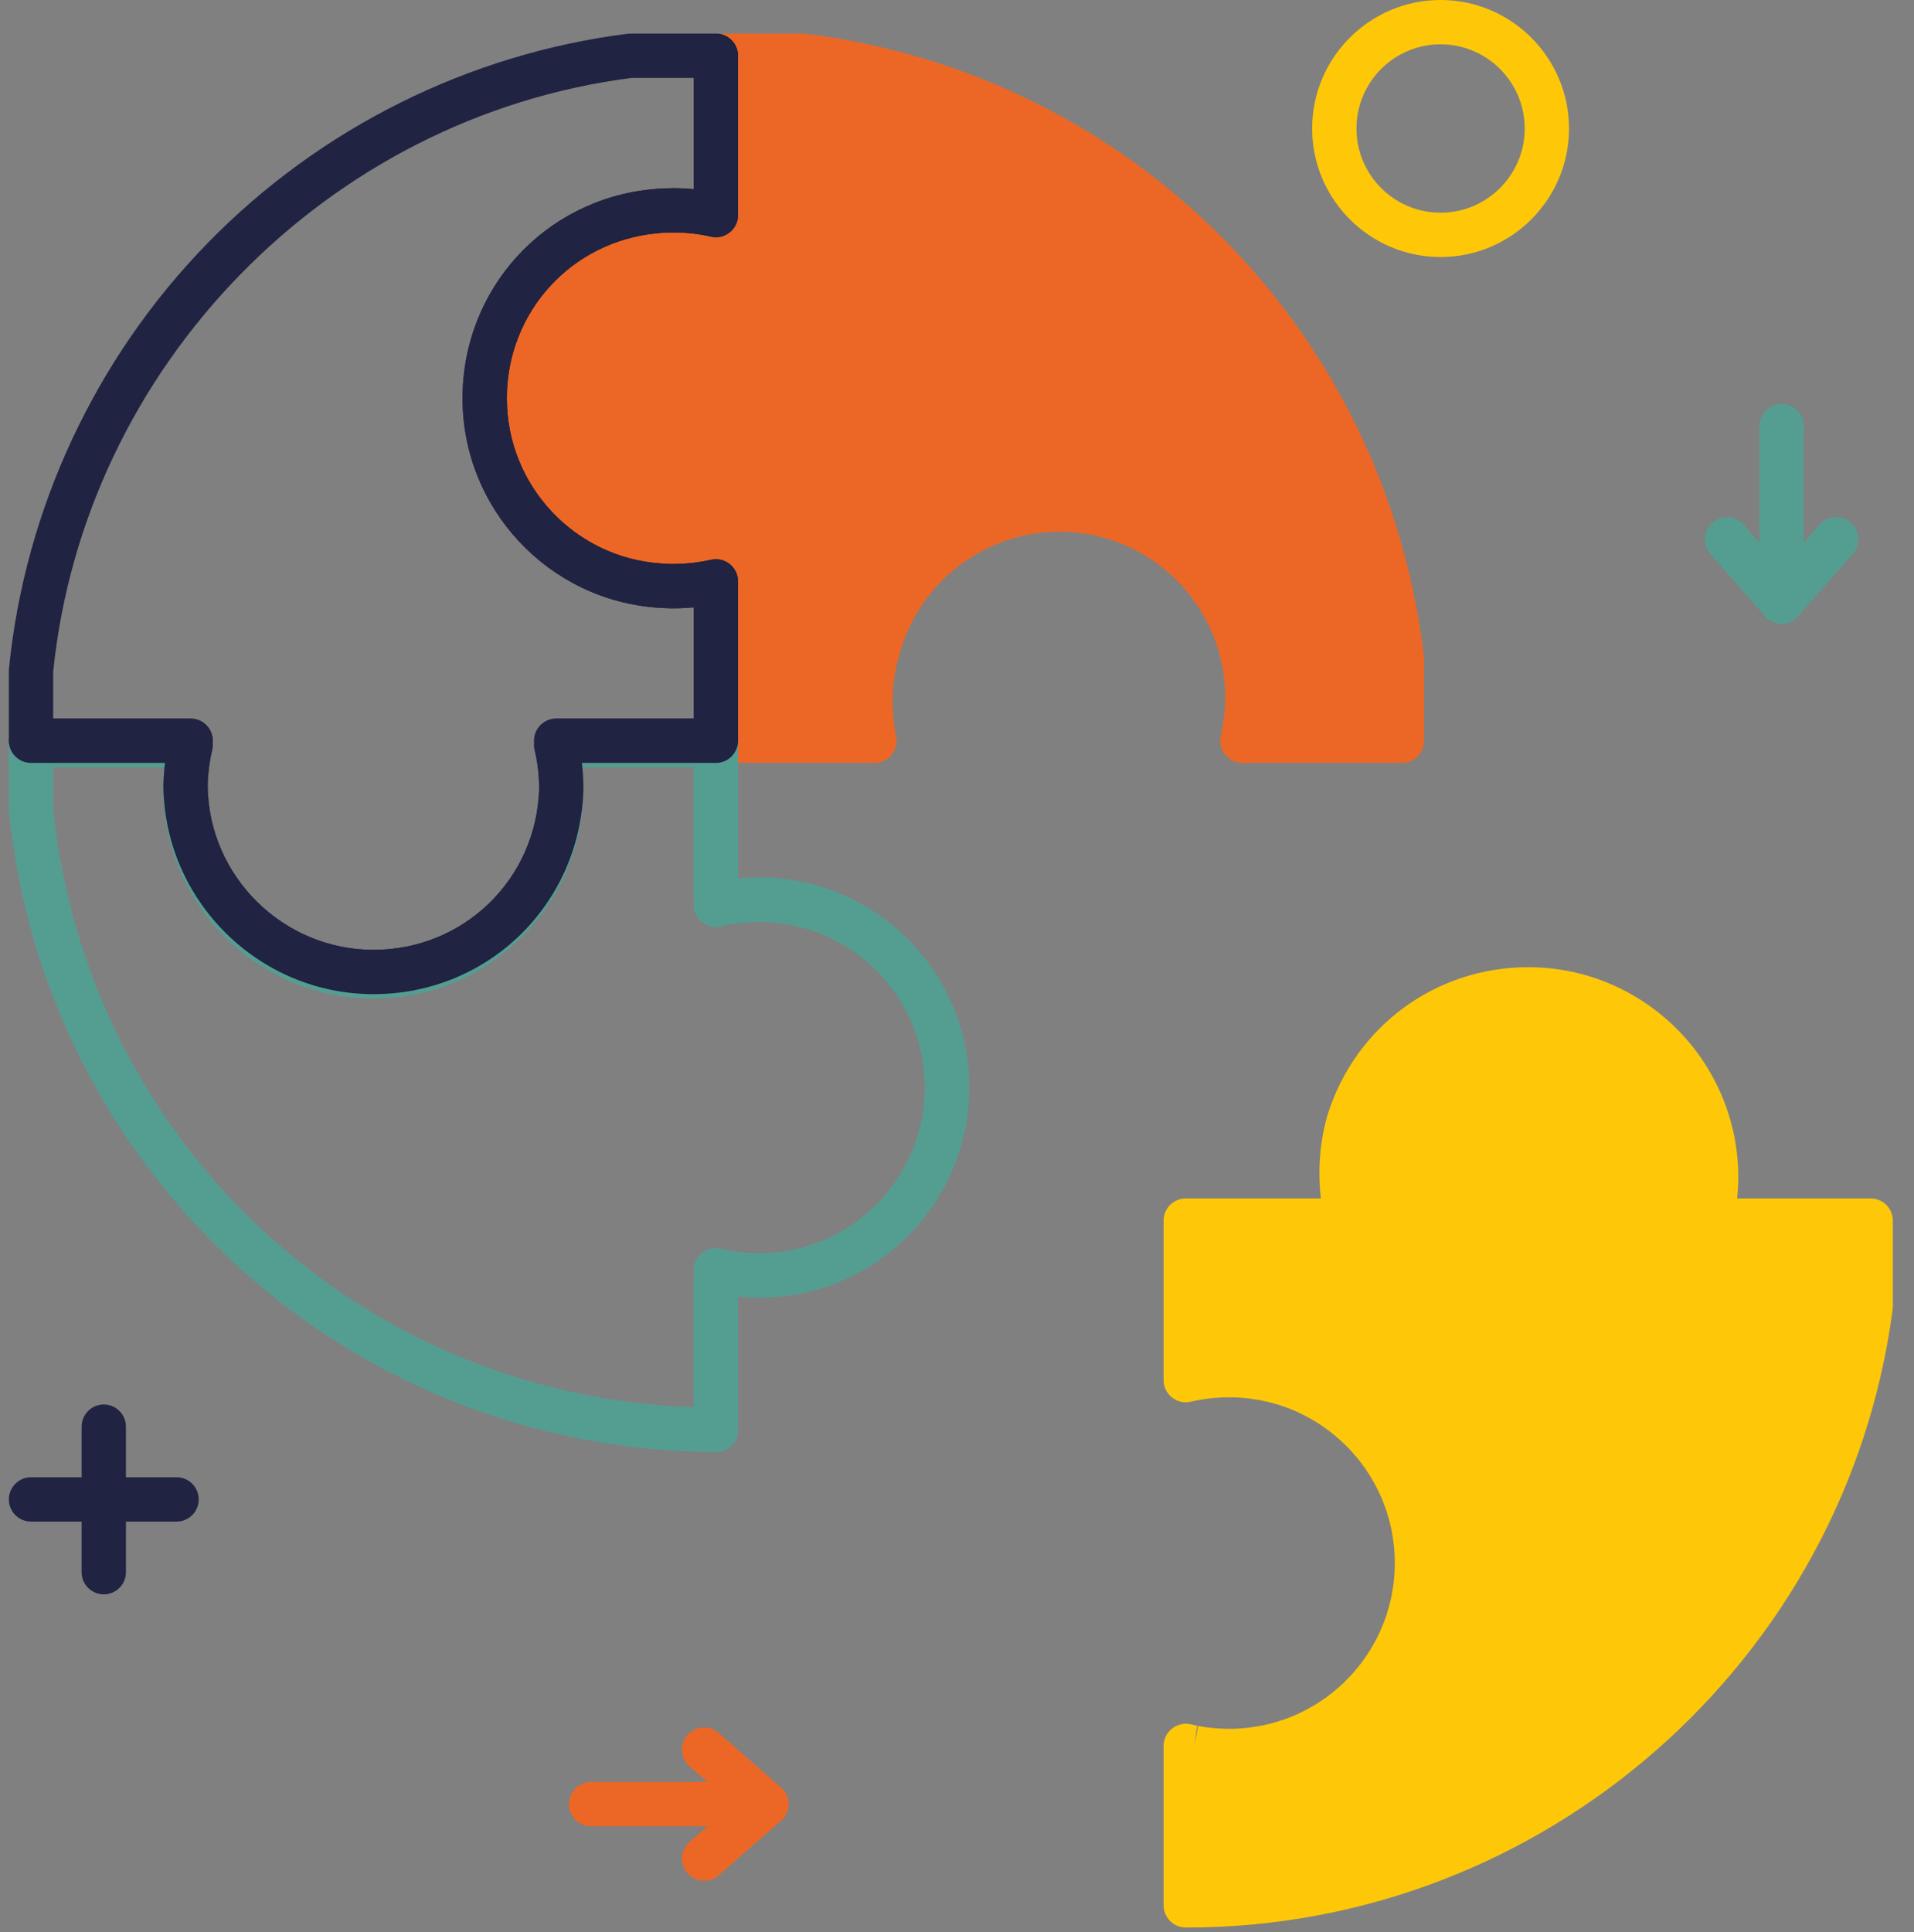 <svg xmlns="http://www.w3.org/2000/svg" width="108" height="109" viewBox="0 0 108 109">
  <rect x="0" y="0" width="108" height="109" fill="#808080" stroke="none"/>
  <g fill="none" fill-rule="evenodd" transform="translate(.5)">
    <polyline fill="#F3F6F5" points="1.25 84.59 9.463 84.59 1.25 84.59"/>
    <path fill="#202342" d="M9.463,85.84 L1.25,85.84 C0.559,85.84 -5.59552404e-14,85.28 -5.59552404e-14,84.59 C-5.59552404e-14,83.9 0.559,83.34 1.25,83.34 L9.463,83.34 C10.153,83.34 10.713,83.9 10.713,84.59 C10.713,85.28 10.153,85.84 9.463,85.84"/>
    <polyline fill="#202342" points="5.356 80.485 5.356 88.695 5.356 80.485"/>
    <path fill="#202342" d="M5.356,89.945 C4.666,89.945 4.106,89.385 4.106,88.695 L4.106,80.485 C4.106,79.795 4.666,79.235 5.356,79.235 C6.046,79.235 6.606,79.795 6.606,80.485 L6.606,88.695 C6.606,89.385 6.046,89.945 5.356,89.945"/>
    <path fill="#EC6725" d="M42.739,103.03 C42.447,103.03 42.153,102.93 41.916,102.72 L38.407,99.645 C37.888,99.19 37.836,98.4 38.291,97.88 C38.745,97.36 39.535,97.31 40.055,97.765 L43.563,100.84 C44.083,101.295 44.135,102.085 43.679,102.605 C43.432,102.885 43.087,103.03 42.739,103.03"/>
    <path fill="#EC6725" d="M39.231,106.105 C38.884,106.105 38.538,105.96 38.291,105.68 C37.836,105.16 37.888,104.37 38.407,103.915 L41.916,100.84 C42.435,100.385 43.225,100.435 43.679,100.955 C44.135,101.475 44.083,102.265 43.563,102.72 L40.055,105.795 C39.818,106.005 39.524,106.105 39.231,106.105"/>
    <path fill="#EC6725" d="M42.739,103.03 L32.855,103.03 C32.164,103.03 31.605,102.47 31.605,101.78 C31.605,101.09 32.164,100.53 32.855,100.53 L42.739,100.53 C43.43,100.53 43.989,101.09 43.989,101.78 C43.989,102.47 43.43,103.03 42.739,103.03"/>
    <path fill="#549E91" d="M100.029,35.185 C99.734,35.185 99.445,35.08 99.204,34.875 C98.684,34.415 98.635,33.63 99.09,33.11 L102.165,29.6 C102.62,29.08 103.409,29.03 103.93,29.485 C104.45,29.94 104.499,30.73 104.044,31.25 L100.969,34.755 C100.719,35.04 100.374,35.185 100.029,35.185"/>
    <path fill="#549E91" d="M100.029,35.185 C99.68,35.185 99.335,35.04 99.09,34.755 L96.014,31.25 C95.559,30.73 95.609,29.94 96.129,29.485 C96.65,29.03 97.439,29.08 97.894,29.6 L100.969,33.11 C101.424,33.63 101.37,34.415 100.855,34.875 C100.615,35.08 100.32,35.185 100.029,35.185"/>
    <path fill="#549E91" d="M100.029,35.185 C99.34,35.185 98.779,34.625 98.779,33.935 L98.779,24.045 C98.779,23.355 99.34,22.795 100.029,22.795 C100.719,22.795 101.279,23.355 101.279,24.045 L101.279,33.935 C101.279,34.625 100.719,35.185 100.029,35.185"/>
    <path fill="#FEC808" d="M80.784,2.5 C78.169,2.5 76.04,4.63 76.04,7.25 C76.04,9.87 78.169,12 80.784,12 C83.404,12 85.534,9.87 85.534,7.25 C85.534,4.63 83.404,2.5 80.784,2.5 Z M80.784,14.5 C76.79,14.5 73.54,11.245 73.54,7.25 C73.54,3.255 76.79,0 80.784,0 C84.784,0 88.034,3.255 88.034,7.25 C88.034,11.245 84.784,14.5 80.784,14.5 L80.784,14.5 Z"/>
    <path fill="#549E91" d="M2.5,45.595 C4.405,64.43 19.824,78.75 38.641,79.39 L38.641,71.67 C38.641,70.98 39.2,70.42 39.891,70.42 C39.983,70.42 40.078,70.43 40.168,70.45 C40.289,70.48 40.41,70.505 40.532,70.53 C40.544,70.535 40.558,70.535 40.568,70.54 C40.602,70.54 40.635,70.55 40.669,70.555 C40.764,70.575 40.862,70.59 40.961,70.605 C41.114,70.63 41.243,70.645 41.376,70.655 C41.496,70.665 41.632,70.68 41.77,70.69 C42.347,70.715 42.945,70.705 43.502,70.635 C43.511,70.63 43.522,70.63 43.532,70.63 L43.899,70.575 C44.011,70.555 44.131,70.535 44.255,70.51 C44.497,70.455 44.742,70.395 44.986,70.325 L45.099,70.29 C45.175,70.265 45.252,70.245 45.327,70.215 C45.456,70.175 45.56,70.135 45.664,70.095 C45.765,70.06 45.846,70.025 45.926,69.995 L45.998,69.965 C46.075,69.93 46.172,69.885 46.267,69.84 C46.279,69.835 46.308,69.82 46.319,69.815 C46.401,69.78 46.483,69.74 46.563,69.7 C46.66,69.65 46.762,69.595 46.864,69.535 C46.948,69.49 47.044,69.435 47.142,69.38 C47.209,69.34 47.276,69.295 47.343,69.255 C47.357,69.245 47.373,69.235 47.388,69.225 C47.515,69.145 47.639,69.06 47.762,68.975 C47.806,68.94 47.863,68.9 47.923,68.855 L48.053,68.755 C48.206,68.635 48.334,68.53 48.459,68.42 C48.566,68.33 48.681,68.225 48.792,68.12 C48.886,68.03 48.977,67.94 49.066,67.845 C49.139,67.77 49.212,67.695 49.286,67.615 C49.394,67.49 49.502,67.36 49.611,67.225 C49.63,67.2 49.676,67.145 49.725,67.085 L49.809,66.975 C49.819,66.96 49.831,66.945 49.843,66.93 C49.882,66.875 49.922,66.825 49.961,66.77 C50.042,66.655 50.127,66.53 50.209,66.4 C50.26,66.325 50.294,66.27 50.325,66.215 C50.399,66.095 50.469,65.975 50.532,65.855 C50.589,65.755 50.63,65.68 50.667,65.6 C50.677,65.58 50.687,65.565 50.697,65.545 C50.704,65.53 50.713,65.515 50.721,65.5 C50.766,65.405 50.809,65.315 50.849,65.22 C50.888,65.14 50.907,65.095 50.925,65.05 C51.009,64.865 51.064,64.715 51.12,64.565 L51.136,64.525 C51.154,64.475 51.172,64.425 51.189,64.37 C51.236,64.235 51.273,64.115 51.306,63.995 C51.312,63.975 51.319,63.955 51.326,63.935 C51.333,63.91 51.34,63.89 51.347,63.865 C51.361,63.815 51.37,63.78 51.378,63.745 C51.382,63.73 51.386,63.71 51.391,63.69 C51.429,63.54 51.465,63.385 51.498,63.23 L51.543,62.995 C51.566,62.865 51.593,62.705 51.614,62.545 L51.636,62.355 C51.636,62.33 51.638,62.31 51.639,62.29 C51.671,61.99 51.686,61.685 51.686,61.355 C51.686,61.11 51.678,60.87 51.66,60.625 C51.653,60.54 51.648,60.47 51.641,60.405 C51.639,60.395 51.638,60.38 51.637,60.37 C51.589,59.93 51.516,59.51 51.414,59.1 C51.384,58.98 51.359,58.885 51.333,58.79 C51.33,58.785 51.328,58.775 51.325,58.765 C51.284,58.63 51.244,58.495 51.199,58.365 L51.117,58.13 C51.069,58 51.011,57.855 50.95,57.71 C50.913,57.625 50.87,57.525 50.827,57.435 C50.794,57.365 50.773,57.315 50.749,57.27 C50.688,57.145 50.643,57.06 50.597,56.975 L50.45,56.705 C50.427,56.665 50.405,56.625 50.38,56.585 C50.37,56.57 50.361,56.555 50.352,56.54 C50.328,56.5 50.306,56.46 50.28,56.42 C50.269,56.405 50.257,56.385 50.246,56.365 C50.214,56.31 50.175,56.255 50.139,56.2 C50.062,56.08 50.008,56 49.952,55.925 C49.942,55.915 49.931,55.9 49.922,55.885 L49.732,55.63 C49.721,55.62 49.678,55.565 49.678,55.565 C49.661,55.54 49.644,55.52 49.627,55.5 C49.566,55.42 49.514,55.365 49.461,55.3 C49.388,55.215 49.326,55.14 49.261,55.07 C49.154,54.955 49.05,54.845 48.947,54.74 C48.84,54.635 48.729,54.53 48.615,54.425 C48.517,54.34 48.401,54.235 48.285,54.14 C48.17,54.045 48.058,53.955 47.942,53.87 C47.82,53.78 47.712,53.705 47.602,53.625 C47.59,53.62 47.579,53.61 47.568,53.605 C47.441,53.52 47.312,53.435 47.18,53.355 C47.066,53.285 46.95,53.22 46.835,53.16 C46.813,53.145 46.792,53.135 46.771,53.12 C46.751,53.11 46.721,53.095 46.712,53.09 C46.644,53.05 46.575,53.02 46.504,52.985 L46.334,52.9 C46.23,52.85 46.109,52.795 45.986,52.745 C45.843,52.685 45.694,52.625 45.547,52.57 L45.502,52.555 C45.453,52.535 45.407,52.52 45.358,52.5 L45.109,52.425 C44.961,52.375 44.814,52.335 44.67,52.3 C44.619,52.285 44.574,52.275 44.529,52.265 C44.523,52.265 44.476,52.25 44.469,52.25 C44.178,52.18 43.868,52.125 43.525,52.08 C43.389,52.06 43.272,52.05 43.155,52.04 L43.014,52.03 C42.887,52.02 42.791,52.015 42.695,52.01 C42.553,52.005 42.445,52.005 42.337,52.005 L42.008,52.01 C41.908,52.015 41.761,52.02 41.615,52.035 C41.596,52.035 41.575,52.035 41.554,52.035 C41.538,52.04 41.514,52.04 41.511,52.04 C41.444,52.045 41.374,52.05 41.309,52.06 C41.151,52.08 41.041,52.095 40.93,52.11 C40.778,52.13 40.611,52.16 40.441,52.195 C40.417,52.2 40.182,52.255 40.182,52.255 C39.81,52.345 39.417,52.26 39.117,52.02 C38.816,51.785 38.641,51.42 38.641,51.04 L38.641,43.285 L32.386,43.285 C32.411,43.6 32.423,43.915 32.423,44.235 C32.423,44.325 32.423,44.41 32.42,44.5 L32.42,44.54 C32.383,51.045 27.069,56.33 20.573,56.33 C14.038,56.33 8.721,51.01 8.721,44.48 L8.721,44.235 C8.721,43.915 8.733,43.6 8.759,43.285 L2.5,43.285 L2.5,45.595 Z M39.891,81.915 C29.881,81.895 20.3,78.175 12.911,71.435 C5.569,64.735 0.987,55.625 0.006,45.78 C0.002,45.74 7.46069873e-14,45.7 7.46069873e-14,45.66 L7.46069873e-14,42.035 C7.46069873e-14,41.345 0.559,40.785 1.25,40.785 L10.2,40.785 C10.576,40.785 10.932,40.955 11.17,41.245 C11.407,41.54 11.501,41.92 11.423,42.29 C11.289,42.93 11.221,43.58 11.221,44.235 L11.221,44.48 C11.221,49.635 15.416,53.83 20.573,53.83 C25.698,53.83 29.891,49.66 29.92,44.535 L29.92,44.48 C29.92,44.46 29.921,44.445 29.921,44.425 C29.924,44.36 29.924,44.3 29.924,44.235 C29.924,43.58 29.855,42.93 29.721,42.29 C29.644,41.92 29.737,41.54 29.974,41.245 C30.212,40.955 30.568,40.785 30.945,40.785 L39.891,40.785 C40.581,40.785 41.141,41.345 41.141,42.035 L41.141,49.565 C41.2,49.56 41.267,49.55 41.334,49.545 C41.37,49.545 41.407,49.54 41.447,49.54 C41.615,49.525 41.788,49.515 41.961,49.51 L42.337,49.505 C42.464,49.505 42.592,49.505 42.718,49.51 C42.909,49.515 43.051,49.525 43.19,49.535 L43.329,49.545 C43.347,49.545 43.367,49.55 43.386,49.55 C43.544,49.565 43.703,49.58 43.859,49.605 C44.276,49.655 44.677,49.73 45.062,49.82 C45.157,49.845 45.236,49.86 45.312,49.88 C45.492,49.93 45.682,49.98 45.87,50.04 L46.115,50.12 C46.195,50.145 46.273,50.175 46.353,50.2 L46.404,50.22 C46.593,50.29 46.775,50.365 46.95,50.435 C47.112,50.505 47.27,50.575 47.428,50.65 L47.614,50.745 C47.706,50.785 47.812,50.84 47.919,50.9 C47.964,50.925 48.008,50.95 48.051,50.975 C48.196,51.05 48.341,51.135 48.486,51.22 C48.627,51.31 48.764,51.395 48.899,51.485 C48.927,51.505 48.954,51.52 48.981,51.54 C49.136,51.65 49.285,51.755 49.434,51.865 C49.571,51.965 49.722,52.085 49.874,52.21 C50.016,52.33 50.158,52.45 50.297,52.575 C50.45,52.715 50.584,52.845 50.715,52.975 C50.851,53.11 50.985,53.25 51.112,53.39 C51.191,53.475 51.276,53.575 51.359,53.675 C51.427,53.755 51.502,53.84 51.577,53.935 C51.593,53.955 51.654,54.035 51.654,54.035 C51.664,54.045 51.675,54.06 51.685,54.07 C51.7,54.09 51.714,54.105 51.727,54.125 C51.727,54.125 51.922,54.39 51.922,54.39 C51.932,54.4 51.943,54.415 51.953,54.43 C52.047,54.555 52.136,54.685 52.221,54.82 C52.273,54.895 52.337,54.99 52.395,55.09 C52.431,55.145 52.466,55.205 52.5,55.26 C52.543,55.33 52.584,55.4 52.625,55.475 L52.798,55.785 C52.864,55.91 52.925,56.025 52.981,56.145 C53.008,56.195 53.05,56.285 53.091,56.375 C53.147,56.495 53.202,56.615 53.254,56.74 C53.331,56.92 53.399,57.095 53.464,57.27 L53.556,57.53 C53.621,57.72 53.676,57.9 53.73,58.085 C53.736,58.105 53.742,58.125 53.748,58.145 C53.776,58.245 53.803,58.35 53.828,58.45 C53.83,58.455 53.84,58.495 53.842,58.5 C53.971,59.025 54.062,59.55 54.123,60.105 C54.136,60.225 54.144,60.325 54.151,60.42 C54.175,60.745 54.186,61.05 54.186,61.355 C54.186,61.755 54.168,62.13 54.131,62.505 C54.13,62.53 54.128,62.56 54.126,62.58 L54.096,62.845 C54.067,63.065 54.035,63.255 54.002,63.445 L53.949,63.725 C53.906,63.93 53.864,64.11 53.819,64.285 C53.801,64.365 53.78,64.445 53.759,64.52 C53.754,64.54 53.737,64.6 53.73,64.62 C53.724,64.645 53.712,64.685 53.699,64.725 C53.655,64.875 53.61,65.02 53.562,65.16 C53.544,65.215 53.514,65.295 53.486,65.38 C53.483,65.385 53.465,65.435 53.462,65.44 C53.385,65.645 53.309,65.845 53.224,66.035 C53.208,66.075 53.168,66.165 53.129,66.25 C53.088,66.345 53.025,66.48 52.959,66.615 C52.954,66.625 52.931,66.67 52.904,66.72 C52.846,66.835 52.786,66.95 52.721,67.065 C52.654,67.19 52.564,67.345 52.474,67.495 C52.424,67.58 52.365,67.67 52.307,67.76 C52.213,67.91 52.099,68.08 51.981,68.24 C51.928,68.315 51.879,68.38 51.831,68.445 C51.801,68.485 51.772,68.525 51.742,68.56 L51.708,68.605 C51.697,68.62 51.686,68.635 51.675,68.65 C51.642,68.69 51.608,68.73 51.578,68.77 C51.419,68.965 51.29,69.12 51.157,69.27 C51.15,69.28 51.126,69.305 51.117,69.315 C51.032,69.405 50.95,69.495 50.864,69.585 C50.745,69.705 50.63,69.825 50.508,69.94 C50.373,70.065 50.235,70.19 50.094,70.315 C49.93,70.455 49.773,70.585 49.609,70.715 C49.578,70.74 49.526,70.775 49.474,70.815 L49.432,70.845 C49.355,70.905 49.279,70.96 49.2,71.02 C49.044,71.125 48.902,71.225 48.758,71.315 C48.743,71.325 48.728,71.335 48.712,71.345 C48.606,71.415 48.513,71.47 48.419,71.525 C48.304,71.595 48.189,71.66 48.074,71.725 C47.944,71.795 47.827,71.86 47.71,71.92 C47.58,71.985 47.45,72.05 47.319,72.11 C47.204,72.165 47.074,72.225 46.944,72.28 L46.86,72.315 C46.751,72.355 46.641,72.4 46.531,72.44 C46.408,72.485 46.268,72.54 46.127,72.585 C46.049,72.615 45.944,72.645 45.84,72.68 L45.715,72.715 C45.407,72.81 45.108,72.88 44.772,72.955 C44.604,72.99 44.447,73.02 44.285,73.045 L43.87,73.105 C43.846,73.11 43.821,73.115 43.795,73.115 C43.106,73.2 42.374,73.22 41.667,73.185 C41.656,73.185 41.644,73.185 41.632,73.185 C41.467,73.175 41.306,73.16 41.141,73.145 L41.141,80.665 C41.141,80.995 41.009,81.315 40.774,81.55 C40.54,81.785 40.222,81.915 39.891,81.915 L39.891,81.915 Z"/>
    <path fill="#FEC808" d="M105.055,68.86 L105.055,73.72 C102.534,92.78 86.225,107.49 66.48,107.49 L66.409,107.49 L66.409,98.495 C66.54,98.525 66.674,98.555 66.805,98.585 C66.844,98.59 66.885,98.6 66.924,98.605 C67.049,98.63 67.18,98.65 67.305,98.67 C67.46,98.69 67.609,98.71 67.76,98.725 C67.915,98.74 68.07,98.75 68.225,98.76 C68.434,98.775 68.639,98.78 68.85,98.78 C69.299,98.78 69.734,98.755 70.169,98.7 C70.18,98.7 70.189,98.7 70.204,98.695 C70.335,98.675 70.469,98.655 70.6,98.635 C70.745,98.61 70.879,98.585 71.025,98.555 C71.305,98.5 71.579,98.43 71.85,98.35 C71.984,98.31 72.12,98.27 72.254,98.22 C72.374,98.18 72.499,98.135 72.62,98.09 C72.74,98.045 72.859,97.995 72.975,97.95 C73.094,97.9 73.215,97.845 73.335,97.785 C73.439,97.74 73.544,97.69 73.65,97.635 C73.76,97.58 73.87,97.52 73.975,97.46 C74.085,97.405 74.189,97.34 74.294,97.275 C74.385,97.225 74.475,97.17 74.564,97.11 C74.71,97.02 74.85,96.92 74.99,96.825 C75.055,96.775 75.124,96.725 75.195,96.675 C75.245,96.635 75.305,96.595 75.355,96.55 C75.504,96.435 75.644,96.315 75.784,96.195 C75.915,96.085 76.04,95.97 76.165,95.855 C76.275,95.755 76.374,95.645 76.48,95.54 C76.564,95.45 76.65,95.36 76.734,95.27 C76.855,95.13 76.975,94.985 77.094,94.84 C77.129,94.8 77.159,94.765 77.189,94.725 C77.204,94.71 77.215,94.695 77.219,94.685 C77.26,94.63 77.305,94.575 77.344,94.52 C77.389,94.46 77.434,94.395 77.484,94.335 C77.585,94.19 77.684,94.045 77.779,93.89 C77.825,93.82 77.874,93.75 77.915,93.675 C77.995,93.545 78.075,93.405 78.15,93.27 C78.204,93.17 78.26,93.07 78.309,92.97 C78.325,92.94 78.34,92.91 78.355,92.88 C78.415,92.77 78.465,92.655 78.514,92.54 C78.544,92.475 78.575,92.41 78.6,92.345 C78.674,92.175 78.74,92 78.809,91.825 C78.84,91.745 78.87,91.66 78.894,91.58 C78.945,91.44 78.984,91.305 79.025,91.165 C79.025,91.155 79.029,91.145 79.034,91.135 C79.04,91.105 79.049,91.08 79.059,91.05 C79.064,91.035 79.064,91.025 79.07,91.01 C79.085,90.95 79.105,90.89 79.115,90.825 C79.165,90.655 79.2,90.49 79.234,90.315 C79.249,90.23 79.269,90.145 79.284,90.055 C79.32,89.885 79.344,89.71 79.37,89.535 C79.379,89.445 79.389,89.36 79.4,89.27 C79.439,88.895 79.454,88.535 79.454,88.175 C79.454,87.905 79.445,87.63 79.419,87.36 C79.415,87.27 79.409,87.18 79.4,87.09 C79.394,87.08 79.394,87.07 79.394,87.06 C79.344,86.57 79.26,86.09 79.144,85.625 C79.115,85.51 79.085,85.39 79.049,85.275 C79.004,85.105 78.95,84.94 78.894,84.78 C78.865,84.695 78.84,84.615 78.809,84.53 C78.749,84.37 78.689,84.21 78.62,84.055 C78.575,83.945 78.525,83.835 78.475,83.73 C78.445,83.655 78.409,83.585 78.37,83.515 C78.32,83.41 78.269,83.31 78.215,83.21 C78.174,83.135 78.135,83.065 78.094,82.99 C78.044,82.905 77.999,82.815 77.945,82.735 C77.915,82.68 77.885,82.62 77.844,82.565 C77.794,82.48 77.74,82.395 77.68,82.315 C77.609,82.205 77.54,82.1 77.465,81.995 C77.454,81.985 77.445,81.975 77.439,81.965 C77.374,81.875 77.305,81.785 77.234,81.695 C77.195,81.64 77.169,81.605 77.139,81.57 C77.129,81.56 77.12,81.545 77.109,81.535 C77.049,81.455 76.984,81.385 76.919,81.305 C76.844,81.22 76.775,81.135 76.695,81.05 C76.585,80.925 76.465,80.805 76.344,80.685 C76.225,80.565 76.105,80.45 75.98,80.33 C75.855,80.22 75.725,80.105 75.594,80 C75.46,79.89 75.329,79.785 75.195,79.685 C75.055,79.585 74.919,79.485 74.779,79.39 C74.635,79.295 74.495,79.205 74.35,79.115 C74.21,79.03 74.075,78.955 73.939,78.88 C73.909,78.86 73.879,78.845 73.844,78.83 C73.749,78.775 73.659,78.73 73.564,78.68 C73.51,78.655 73.454,78.63 73.404,78.605 C73.264,78.535 73.124,78.475 72.984,78.415 C72.825,78.35 72.659,78.28 72.495,78.22 C72.415,78.19 72.335,78.16 72.249,78.135 C72.169,78.11 72.085,78.085 71.999,78.055 C71.835,78.005 71.669,77.955 71.499,77.915 C71.43,77.895 71.355,77.875 71.279,77.86 C70.924,77.775 70.564,77.71 70.195,77.665 C70.059,77.645 69.919,77.63 69.779,77.62 C69.725,77.615 69.659,77.61 69.6,77.605 C69.484,77.595 69.365,77.59 69.245,77.585 C69.115,77.58 68.984,77.58 68.85,77.58 C68.74,77.58 68.635,77.58 68.525,77.58 C68.355,77.59 68.189,77.6 68.029,77.61 C67.999,77.61 67.969,77.615 67.934,77.62 C67.84,77.625 67.74,77.635 67.65,77.65 C67.62,77.65 67.6,77.65 67.57,77.655 C67.475,77.665 67.374,77.68 67.275,77.695 C67.079,77.725 66.894,77.76 66.7,77.795 C66.6,77.815 66.504,77.835 66.409,77.86 L66.409,68.86 L75.415,68.86 C75.394,68.775 75.379,68.695 75.359,68.615 L75.48,68.615 C75.294,67.83 75.2,67.01 75.2,66.165 C75.2,65.205 75.329,64.27 75.57,63.38 C75.579,63.34 75.594,63.3 75.605,63.26 C76.95,58.945 80.969,55.815 85.73,55.815 C91.585,55.815 96.335,60.56 96.335,66.415 C96.335,67.255 96.234,68.075 96.049,68.86 L105.055,68.86"/>
    <path fill="#FEC808" d="M78.439,94.73 C78.439,94.845 78.424,94.955 78.394,95.065 C78.424,94.96 78.439,94.845 78.439,94.73 Z M77.549,95.92 C77.439,95.955 77.32,95.97 77.204,95.97 C77.325,95.97 77.439,95.955 77.549,95.92 Z M66.879,98.495 C66.885,98.495 67.105,97.365 67.105,97.365 C67.085,97.365 67.07,97.36 67.049,97.36 L66.879,98.495 Z M67.659,99.97 L67.659,106.22 C85.939,105.65 101.359,91.84 103.805,73.64 L103.805,70.11 L96.049,70.11 C95.665,70.11 95.305,69.935 95.064,69.635 C94.829,69.335 94.745,68.94 94.829,68.57 C94.999,67.865 95.085,67.14 95.085,66.415 C95.085,61.255 90.885,57.065 85.73,57.065 C81.609,57.065 78.025,59.7 76.799,63.63 L76.779,63.695 C76.559,64.505 76.45,65.335 76.45,66.165 C76.45,66.905 76.534,67.63 76.7,68.325 C76.754,68.57 76.734,68.83 76.65,69.06 C76.615,69.265 76.529,69.465 76.394,69.635 C76.159,69.935 75.799,70.11 75.415,70.11 L67.659,70.11 L67.659,76.39 C67.725,76.38 67.79,76.375 67.855,76.37 C67.879,76.37 67.919,76.365 67.96,76.365 C68.129,76.35 68.299,76.34 68.469,76.335 C68.49,76.335 68.504,76.33 68.525,76.33 L68.85,76.33 C68.995,76.33 69.139,76.33 69.279,76.335 C69.424,76.34 69.57,76.35 69.71,76.36 L69.855,76.37 C70.059,76.39 70.219,76.405 70.379,76.43 C70.79,76.48 71.189,76.55 71.575,76.645 C71.669,76.665 71.754,76.685 71.835,76.71 C72.004,76.75 72.195,76.805 72.385,76.865 L72.629,76.945 C72.715,76.97 72.79,77 72.87,77.025 L72.919,77.045 C73.105,77.115 73.284,77.185 73.46,77.26 C73.629,77.33 73.784,77.4 73.939,77.475 L74.12,77.56 C74.219,77.61 74.329,77.665 74.434,77.725 C74.48,77.75 74.525,77.77 74.564,77.795 C74.71,77.875 74.85,77.955 74.995,78.045 C75.144,78.135 75.279,78.225 75.419,78.315 C75.445,78.33 75.469,78.345 75.49,78.36 C75.65,78.47 75.794,78.575 75.945,78.69 C76.085,78.79 76.24,78.91 76.389,79.035 C76.529,79.15 76.669,79.275 76.809,79.4 C76.965,79.54 77.1,79.67 77.23,79.8 C77.365,79.935 77.499,80.075 77.629,80.22 C77.704,80.3 77.79,80.4 77.874,80.5 C77.939,80.58 78.014,80.665 78.09,80.76 C78.1,80.77 78.115,80.785 78.124,80.8 L78.174,80.865 C78.184,80.875 78.189,80.885 78.2,80.895 C78.215,80.915 78.23,80.93 78.24,80.95 L78.434,81.21 C78.45,81.23 78.475,81.26 78.484,81.28 C78.559,81.375 78.65,81.505 78.734,81.64 C78.779,81.71 78.84,81.8 78.9,81.895 C78.945,81.965 78.99,82.035 79.025,82.105 C79.064,82.17 79.105,82.235 79.144,82.3 L79.314,82.61 C79.37,82.72 79.424,82.83 79.48,82.935 C79.529,83.03 79.575,83.125 79.62,83.225 C79.669,83.335 79.719,83.45 79.769,83.565 C79.84,83.725 79.909,83.91 79.98,84.1 L80.07,84.35 C80.139,84.555 80.2,84.745 80.254,84.935 C80.254,84.95 80.26,84.96 80.264,84.975 C80.299,85.105 80.335,85.225 80.359,85.35 C80.49,85.86 80.585,86.4 80.639,86.935 C80.65,87.06 80.659,87.165 80.669,87.27 C80.689,87.545 80.704,87.855 80.704,88.175 C80.704,88.59 80.684,88.97 80.644,89.335 C80.644,89.36 80.644,89.385 80.639,89.405 L80.609,89.675 C80.579,89.895 80.549,90.095 80.514,90.295 L80.465,90.555 C80.424,90.745 80.379,90.935 80.329,91.125 C80.314,91.2 80.294,91.275 80.275,91.345 C80.269,91.37 80.249,91.425 80.245,91.445 C80.24,91.475 80.234,91.475 80.225,91.505 C80.225,91.515 80.219,91.525 80.219,91.535 C80.174,91.695 80.124,91.855 80.07,92.005 C80.044,92.08 80.01,92.195 79.965,92.3 C79.904,92.455 79.835,92.635 79.76,92.815 C79.73,92.895 79.695,92.97 79.654,93.05 C79.6,93.18 79.54,93.31 79.475,93.44 C79.46,93.47 79.439,93.5 79.424,93.535 C79.365,93.655 79.299,93.77 79.234,93.89 C79.169,94.015 79.079,94.17 78.99,94.32 C78.939,94.405 78.879,94.495 78.82,94.585 C78.73,94.73 78.615,94.9 78.495,95.065 C78.495,95.07 78.465,95.11 78.46,95.115 C78.419,95.165 78.385,95.22 78.344,95.27 C78.314,95.31 78.284,95.35 78.249,95.395 C78.219,95.435 78.204,95.46 78.189,95.48 C78.18,95.49 78.169,95.5 78.165,95.51 C78.135,95.545 78.105,95.58 78.079,95.615 C77.934,95.79 77.805,95.945 77.669,96.095 C77.665,96.105 77.639,96.135 77.629,96.14 C77.544,96.23 77.465,96.32 77.379,96.405 C77.26,96.53 77.144,96.65 77.019,96.77 C76.889,96.89 76.749,97.015 76.605,97.14 C76.445,97.28 76.29,97.41 76.12,97.54 C76.094,97.565 76.034,97.605 75.98,97.65 C75.87,97.73 75.794,97.785 75.715,97.845 C75.544,97.96 75.409,98.055 75.269,98.14 C75.26,98.15 75.245,98.16 75.234,98.165 C75.135,98.23 75.034,98.29 74.934,98.35 C74.82,98.42 74.684,98.5 74.549,98.57 C74.454,98.62 74.34,98.685 74.219,98.745 C74.1,98.81 73.965,98.875 73.835,98.93 C73.734,98.98 73.594,99.045 73.46,99.105 L73.365,99.14 C73.26,99.185 73.15,99.225 73.044,99.265 C72.919,99.31 72.779,99.365 72.639,99.41 C72.559,99.44 72.45,99.475 72.34,99.51 L72.225,99.54 C71.889,99.64 71.575,99.72 71.275,99.78 C71.12,99.815 70.965,99.845 70.805,99.87 L70.389,99.93 C70.365,99.935 70.34,99.94 70.314,99.94 C69.62,100.03 68.889,100.055 68.169,100.01 C67.99,100 67.844,99.985 67.695,99.975 C67.689,99.975 67.674,99.97 67.659,99.97 Z M66.48,108.74 L66.409,108.74 C65.719,108.74 65.159,108.18 65.159,107.49 L65.159,98.495 C65.159,98.115 65.332,97.76 65.627,97.52 C65.924,97.285 66.314,97.195 66.684,97.275 C66.805,97.305 66.93,97.33 67.049,97.355 C67.094,97.365 67.135,97.37 67.18,97.38 C67.284,97.4 67.389,97.415 67.495,97.435 C67.629,97.455 67.76,97.47 67.894,97.48 C68.034,97.495 68.159,97.505 68.29,97.515 C68.885,97.55 69.465,97.53 70.01,97.46 C70.019,97.46 70.034,97.455 70.044,97.455 L70.419,97.4 C70.519,97.38 70.644,97.36 70.769,97.335 C71.01,97.285 71.249,97.225 71.499,97.15 L71.594,97.12 C71.68,97.095 71.76,97.07 71.84,97.04 C71.975,97 72.075,96.96 72.18,96.92 C72.275,96.885 72.35,96.855 72.424,96.825 L72.51,96.79 C72.594,96.755 72.695,96.705 72.799,96.66 C72.915,96.605 72.995,96.565 73.075,96.525 C73.18,96.47 73.279,96.415 73.379,96.36 C73.484,96.305 73.564,96.255 73.644,96.21 C73.719,96.165 73.79,96.125 73.855,96.08 C73.87,96.07 73.885,96.06 73.9,96.05 C74.019,95.975 74.139,95.895 74.26,95.81 C74.32,95.77 74.374,95.725 74.434,95.68 L74.564,95.585 C74.719,95.46 74.85,95.355 74.969,95.25 C75.079,95.155 75.195,95.05 75.305,94.95 C75.404,94.855 75.49,94.765 75.579,94.67 C75.65,94.6 75.725,94.52 75.799,94.44 C75.909,94.315 76.019,94.185 76.129,94.05 L76.18,93.99 C76.195,93.97 76.21,93.95 76.225,93.93 L76.325,93.8 C76.335,93.78 76.344,93.77 76.355,93.75 L76.45,93.63 C76.555,93.48 76.639,93.355 76.725,93.225 C76.775,93.145 76.809,93.095 76.84,93.04 C76.915,92.915 76.984,92.8 77.044,92.68 C77.1,92.585 77.139,92.52 77.169,92.455 C77.184,92.425 77.2,92.39 77.215,92.36 C77.23,92.335 77.234,92.32 77.249,92.295 C77.29,92.22 77.325,92.15 77.355,92.075 C77.365,92.045 77.379,92.015 77.394,91.985 L77.419,91.925 C77.434,91.89 77.445,91.865 77.46,91.83 C77.525,91.685 77.579,91.535 77.639,91.385 C77.674,91.3 77.684,91.25 77.704,91.2 C77.71,91.185 77.715,91.165 77.719,91.15 C77.754,91.05 77.79,90.95 77.814,90.845 C77.82,90.825 77.825,90.8 77.835,90.775 C77.844,90.735 77.855,90.715 77.859,90.69 C77.874,90.64 77.885,90.605 77.894,90.565 C77.9,90.54 77.904,90.52 77.909,90.495 C77.95,90.355 77.98,90.22 78.01,90.08 L78.059,89.82 C78.085,89.67 78.109,89.52 78.129,89.37 L78.15,89.175 C78.15,89.15 78.154,89.125 78.154,89.105 C78.189,88.815 78.204,88.515 78.204,88.175 C78.204,87.925 78.195,87.685 78.174,87.465 C78.169,87.38 78.165,87.305 78.154,87.23 C78.154,87.215 78.15,87.2 78.15,87.19 C78.109,86.77 78.034,86.345 77.93,85.925 C77.904,85.81 77.874,85.72 77.85,85.625 C77.844,85.61 77.84,85.595 77.835,85.575 C77.799,85.445 77.754,85.315 77.715,85.185 L77.629,84.955 C77.585,84.825 77.534,84.695 77.48,84.565 C77.43,84.445 77.385,84.35 77.34,84.26 C77.335,84.24 77.325,84.22 77.314,84.2 C77.305,84.18 77.299,84.155 77.284,84.135 C77.269,84.11 77.26,84.085 77.245,84.06 C77.204,83.97 77.159,83.885 77.115,83.8 L76.965,83.535 C76.945,83.49 76.919,83.45 76.894,83.405 C76.874,83.38 76.859,83.35 76.84,83.32 C76.82,83.29 76.779,83.22 76.76,83.19 C76.725,83.13 76.684,83.075 76.644,83.015 C76.575,82.9 76.519,82.82 76.46,82.74 C76.439,82.715 76.434,82.71 76.415,82.685 L76.195,82.39 C76.18,82.37 76.159,82.35 76.144,82.325 C76.079,82.245 76.029,82.19 75.975,82.125 C75.904,82.04 75.84,81.97 75.779,81.9 C75.669,81.775 75.564,81.67 75.46,81.565 C75.355,81.46 75.245,81.355 75.129,81.25 C75.034,81.165 74.915,81.065 74.799,80.965 C74.684,80.87 74.57,80.78 74.454,80.695 C74.335,80.605 74.23,80.53 74.115,80.45 C74.105,80.445 74.09,80.435 74.079,80.425 C73.954,80.34 73.825,80.26 73.689,80.175 C73.579,80.11 73.465,80.045 73.344,79.98 C73.329,79.97 73.309,79.96 73.29,79.95 C73.269,79.935 73.234,79.92 73.219,79.915 C73.154,79.875 73.09,79.84 73.019,79.81 L72.844,79.72 C72.745,79.675 72.624,79.62 72.499,79.565 C72.359,79.51 72.21,79.45 72.064,79.395 L72.014,79.375 C71.965,79.36 71.915,79.34 71.865,79.325 L71.624,79.245 C71.475,79.2 71.329,79.16 71.189,79.125 C71.129,79.105 71.085,79.095 71.04,79.085 C71.034,79.085 70.99,79.075 70.984,79.075 C70.689,79.005 70.385,78.95 70.04,78.905 C69.9,78.885 69.779,78.875 69.665,78.865 L69.529,78.855 C69.4,78.84 69.305,78.835 69.21,78.835 C69.094,78.83 68.969,78.83 68.85,78.83 L68.559,78.83 C68.415,78.84 68.269,78.845 68.129,78.86 C68.109,78.86 68.094,78.86 68.075,78.86 C68.055,78.865 68.025,78.865 68.019,78.865 C67.954,78.87 67.885,78.875 67.825,78.885 C67.79,78.89 67.754,78.895 67.719,78.895 C67.71,78.895 67.7,78.9 67.695,78.9 C67.624,78.905 67.555,78.915 67.484,78.93 C67.29,78.955 67.124,78.985 66.954,79.02 C66.939,79.025 66.93,79.025 66.915,79.03 C66.844,79.045 66.769,79.06 66.7,79.075 C66.325,79.165 65.934,79.08 65.634,78.84 C65.334,78.605 65.159,78.245 65.159,77.86 L65.159,68.86 C65.159,68.165 65.719,67.61 66.409,67.61 L74.034,67.61 C73.98,67.135 73.95,66.65 73.95,66.165 C73.95,65.11 74.09,64.065 74.365,63.05 C74.37,63.025 74.385,62.97 74.404,62.915 C75.96,57.91 80.51,54.565 85.73,54.565 C92.264,54.565 97.585,59.88 97.585,66.415 C97.585,66.81 97.559,67.21 97.519,67.61 L105.055,67.61 C105.745,67.61 106.305,68.165 106.305,68.86 L106.305,73.72 C106.305,73.775 106.299,73.83 106.294,73.885 C103.669,93.755 86.549,108.74 66.48,108.74 L66.48,108.74 Z"/>
    <path fill="#EC6725" d="M78.605,37.15 L78.605,41.79 L69.605,41.79 C69.79,41.005 69.885,40.185 69.885,39.345 C69.885,33.49 65.139,28.745 59.282,28.745 C54.44,28.745 50.355,31.995 49.093,36.435 C49.079,36.475 49.066,36.515 49.056,36.555 C48.768,37.515 48.615,38.535 48.615,39.59 C48.615,40.345 48.695,41.08 48.844,41.79 L39.964,41.79 L39.964,32.78 C39.941,32.79 39.917,32.79 39.895,32.8 C39.304,32.925 38.699,33.015 38.075,33.05 C37.972,33.055 37.867,33.06 37.764,33.065 C37.681,33.065 37.602,33.065 37.519,33.065 C37.33,33.065 37.145,33.065 36.959,33.055 C36.899,33.05 36.836,33.045 36.776,33.04 C31.256,32.645 26.919,28.065 26.919,22.47 C26.919,16.98 31.09,12.46 36.435,11.92 C36.601,11.9 36.77,11.89 36.938,11.88 C37.019,11.875 37.094,11.875 37.174,11.87 C37.267,11.87 37.356,11.87 37.449,11.87 C38.291,11.87 39.109,11.965 39.895,12.15 C39.917,12.14 39.941,12.145 39.964,12.15 L39.964,3.145 L44.831,3.145 C62.519,5.35 76.519,19.43 78.605,37.15"/>
    <path fill="#EC6725" d="M71.075,40.54 L77.355,40.54 L77.355,37.225 C75.299,20.055 61.908,6.57 44.753,4.395 L41.214,4.395 L41.214,12.15 C41.214,12.54 41.032,12.905 40.722,13.145 C40.486,13.325 40.191,13.41 39.904,13.4 C39.803,13.395 39.705,13.39 39.606,13.365 C38.9,13.2 38.151,13.105 37.412,13.12 C37.348,13.12 37.285,13.12 37.22,13.12 L37.137,13.125 C37.106,13.125 37.077,13.125 37.045,13.125 C37.026,13.13 37.005,13.13 36.986,13.13 C36.85,13.135 36.715,13.145 36.581,13.16 C31.776,13.65 28.169,17.645 28.169,22.47 C28.169,27.35 31.979,31.445 36.842,31.79 C36.87,31.795 36.9,31.795 36.928,31.8 C36.959,31.805 36.99,31.805 37.021,31.805 C37.202,31.815 37.38,31.82 37.558,31.815 C37.609,31.815 37.66,31.815 37.712,31.815 L38.033,31.8 C38.544,31.77 39.085,31.69 39.607,31.57 C39.694,31.55 39.781,31.54 39.867,31.535 C40.167,31.51 40.468,31.6 40.712,31.78 C41.028,32.015 41.214,32.39 41.214,32.78 L41.214,40.54 L47.403,40.54 C47.378,40.22 47.365,39.905 47.365,39.59 C47.365,38.435 47.529,37.305 47.852,36.215 C47.864,36.175 47.877,36.135 47.891,36.09 C49.33,31.03 54.014,27.495 59.282,27.495 C65.817,27.495 71.135,32.81 71.135,39.345 C71.135,39.745 71.115,40.145 71.075,40.54 Z M78.605,43.04 L69.605,43.04 C69.219,43.04 68.859,42.865 68.624,42.565 C68.385,42.265 68.299,41.875 68.385,41.5 C68.549,40.805 68.635,40.08 68.635,39.345 C68.635,34.19 64.439,29.995 59.282,29.995 C55.126,29.995 51.43,32.78 50.295,36.775 C50.292,36.785 50.279,36.83 50.276,36.84 C50.271,36.855 50.258,36.9 50.253,36.915 C49.996,37.775 49.865,38.675 49.865,39.59 C49.865,40.24 49.933,40.895 50.067,41.53 C50.145,41.9 50.052,42.285 49.815,42.575 C49.577,42.87 49.221,43.04 48.844,43.04 L39.964,43.04 C39.273,43.04 38.714,42.48 38.714,41.79 L38.714,34.25 C38.526,34.27 38.337,34.29 38.148,34.3 L37.806,34.315 C37.524,34.325 37.199,34.32 36.893,34.3 C36.801,34.295 36.721,34.29 36.645,34.285 C30.477,33.82 25.669,28.64 25.669,22.47 C25.669,16.36 30.244,11.29 36.309,10.675 C36.48,10.655 36.672,10.64 36.865,10.635 C36.934,10.63 37.002,10.625 37.072,10.625 L37.128,10.625 C37.66,10.605 38.189,10.63 38.714,10.685 L38.714,3.145 C38.714,2.455 39.273,1.895 39.964,1.895 L44.831,1.895 C44.883,1.895 44.935,1.895 44.986,1.905 C63.346,4.195 77.68,18.63 79.844,37.005 C79.855,37.05 79.855,37.1 79.855,37.15 L79.855,41.79 C79.855,42.48 79.294,43.04 78.605,43.04 L78.605,43.04 Z"/>
    <path fill="#202342" d="M11.498,41.93 C11.509,42.06 11.5,42.19 11.47,42.32 C11.313,42.985 11.229,43.67 11.221,44.365 C11.276,49.435 15.472,53.585 20.573,53.585 C25.671,53.585 29.776,49.595 29.921,44.505 L29.92,44.48 C29.92,43.745 29.837,43.02 29.672,42.32 C29.64,42.185 29.631,42.045 29.645,41.91 C29.613,41.59 29.706,41.27 29.907,41.015 C30.143,40.715 30.506,40.54 30.889,40.54 L38.645,40.54 L38.645,34.265 C38.474,34.28 38.304,34.29 38.135,34.3 L37.806,34.315 C37.524,34.325 37.199,34.32 36.893,34.3 C36.801,34.295 36.721,34.29 36.645,34.285 C30.44,33.87 25.599,28.69 25.599,22.47 C25.599,16.32 30.207,11.25 36.319,10.675 C36.48,10.655 36.672,10.64 36.865,10.635 C36.935,10.63 37.002,10.625 37.072,10.625 L37.128,10.625 C37.272,10.62 37.394,10.615 37.519,10.615 C37.895,10.615 38.27,10.635 38.645,10.67 L38.645,4.395 L35.149,4.395 C17.959,6.595 4.245,20.67 2.5,37.91 L2.5,40.54 L10.256,40.54 C10.639,40.54 11,40.715 11.237,41.015 C11.442,41.275 11.534,41.605 11.498,41.93 Z M20.573,56.085 C14.108,56.085 8.791,50.825 8.721,44.365 C8.726,43.915 8.755,43.47 8.807,43.04 L1.25,43.04 C0.559,43.04 -5.68434189e-14,42.48 -5.68434189e-14,41.79 L-5.68434189e-14,37.845 C-5.68434189e-14,37.805 0.002,37.765 0.006,37.72 C0.902,28.725 4.886,20.195 11.225,13.705 C17.552,7.22 25.965,3.03 34.914,1.905 C34.966,1.9 35.018,1.895 35.07,1.895 L39.895,1.895 C40.584,1.895 41.145,2.455 41.145,3.145 L41.145,12.135 C41.145,12.515 40.971,12.875 40.673,13.11 C40.376,13.35 39.986,13.44 39.614,13.35 C38.833,13.17 38.026,13.095 37.221,13.12 L37.137,13.125 C37.106,13.125 37.077,13.125 37.045,13.125 C37.026,13.13 37.005,13.13 36.986,13.13 C36.85,13.135 36.715,13.145 36.581,13.16 C31.733,13.615 28.099,17.615 28.099,22.47 C28.099,27.39 31.935,31.48 36.832,31.79 C36.864,31.79 36.896,31.795 36.928,31.8 C36.959,31.805 36.99,31.805 37.021,31.805 C37.202,31.815 37.38,31.82 37.558,31.815 C37.609,31.815 37.66,31.815 37.712,31.815 L38.033,31.8 C38.548,31.775 39.086,31.7 39.614,31.58 C39.986,31.495 40.375,31.585 40.673,31.82 C40.971,32.06 41.145,32.42 41.145,32.8 L41.145,41.79 C41.145,42.48 40.584,43.04 39.895,43.04 L32.334,43.04 C32.392,43.515 32.42,43.995 32.42,44.48 L32.42,44.54 C32.236,51.03 27.033,56.085 20.573,56.085 L20.573,56.085 Z"/>
    <path fill="#549E91" d="M39.891,81.915 C39.2,81.915 38.641,81.355 38.641,80.665 L38.641,71.67 C38.641,70.98 39.2,70.42 39.891,70.42 C39.983,70.42 40.078,70.43 40.168,70.45 C40.289,70.48 40.41,70.505 40.532,70.53 C40.544,70.535 40.558,70.535 40.568,70.54 C40.602,70.54 40.635,70.55 40.669,70.555 C40.764,70.575 40.862,70.59 40.961,70.605 C41.114,70.63 41.243,70.645 41.376,70.655 C41.496,70.665 41.632,70.68 41.77,70.69 C42.347,70.715 42.945,70.705 43.502,70.635 C43.511,70.63 43.522,70.63 43.532,70.63 L43.899,70.575 C44.011,70.555 44.131,70.535 44.255,70.51 C44.497,70.455 44.742,70.395 44.986,70.325 L45.099,70.29 C45.175,70.265 45.252,70.245 45.327,70.215 C45.456,70.175 45.56,70.135 45.664,70.095 C45.765,70.06 45.846,70.025 45.926,69.995 L45.998,69.965 C46.075,69.93 46.172,69.885 46.267,69.84 C46.279,69.835 46.308,69.82 46.319,69.815 C46.401,69.78 46.483,69.74 46.563,69.7 C46.66,69.65 46.762,69.595 46.864,69.535 C46.948,69.49 47.044,69.435 47.142,69.38 C47.209,69.34 47.276,69.295 47.343,69.255 C47.357,69.245 47.373,69.235 47.388,69.225 C47.515,69.145 47.639,69.06 47.762,68.975 C47.806,68.94 47.863,68.9 47.923,68.855 L48.053,68.755 C48.206,68.635 48.334,68.53 48.459,68.42 C48.566,68.33 48.681,68.225 48.792,68.12 C48.886,68.03 48.977,67.94 49.066,67.845 C49.139,67.77 49.212,67.695 49.286,67.615 C49.394,67.49 49.502,67.36 49.611,67.225 C49.63,67.2 49.676,67.145 49.725,67.085 L49.809,66.975 C49.819,66.96 49.831,66.945 49.843,66.93 C49.882,66.875 49.922,66.825 49.961,66.77 C50.042,66.655 50.127,66.53 50.209,66.4 C50.26,66.325 50.294,66.27 50.325,66.215 C50.399,66.095 50.469,65.975 50.532,65.855 C50.589,65.755 50.63,65.68 50.667,65.6 C50.677,65.58 50.687,65.565 50.697,65.545 C50.704,65.53 50.713,65.515 50.721,65.5 C50.766,65.405 50.809,65.315 50.849,65.22 C50.888,65.14 50.907,65.095 50.925,65.05 C51.009,64.865 51.064,64.715 51.12,64.565 L51.136,64.525 C51.154,64.475 51.172,64.425 51.189,64.37 C51.236,64.235 51.273,64.115 51.306,63.995 C51.312,63.975 51.319,63.955 51.326,63.935 C51.333,63.91 51.34,63.89 51.347,63.865 C51.361,63.815 51.37,63.78 51.378,63.745 C51.382,63.73 51.386,63.71 51.391,63.69 C51.429,63.54 51.465,63.385 51.498,63.23 L51.543,62.995 C51.566,62.865 51.593,62.705 51.614,62.545 L51.636,62.355 C51.636,62.33 51.638,62.31 51.639,62.29 C51.671,61.99 51.686,61.685 51.686,61.355 C51.686,61.11 51.678,60.87 51.66,60.625 C51.653,60.54 51.648,60.47 51.641,60.405 C51.639,60.395 51.638,60.38 51.637,60.37 C51.589,59.93 51.516,59.51 51.414,59.1 C51.384,58.98 51.359,58.885 51.333,58.79 C51.33,58.785 51.328,58.775 51.325,58.765 C51.284,58.63 51.244,58.495 51.199,58.365 L51.117,58.13 C51.069,58 51.011,57.855 50.95,57.71 C50.913,57.625 50.87,57.525 50.827,57.435 C50.794,57.365 50.773,57.315 50.749,57.27 C50.688,57.145 50.643,57.06 50.597,56.975 L50.45,56.705 C50.427,56.665 50.405,56.625 50.38,56.585 C50.37,56.57 50.361,56.555 50.352,56.54 C50.328,56.5 50.306,56.46 50.28,56.42 C50.269,56.405 50.257,56.385 50.246,56.365 C50.214,56.31 50.175,56.255 50.139,56.2 C50.062,56.08 50.008,56 49.952,55.925 C49.942,55.915 49.931,55.9 49.922,55.885 L49.732,55.63 C49.721,55.62 49.678,55.565 49.678,55.565 C49.661,55.54 49.644,55.52 49.627,55.5 C49.566,55.42 49.514,55.365 49.461,55.3 C49.388,55.215 49.326,55.14 49.261,55.07 C49.154,54.955 49.05,54.845 48.947,54.74 C48.84,54.635 48.729,54.53 48.615,54.425 C48.517,54.34 48.401,54.235 48.285,54.14 C48.17,54.045 48.058,53.955 47.942,53.87 C47.82,53.78 47.712,53.705 47.602,53.625 C47.59,53.62 47.579,53.61 47.568,53.605 C47.441,53.52 47.312,53.435 47.18,53.355 C47.066,53.285 46.95,53.22 46.835,53.16 C46.813,53.145 46.792,53.135 46.771,53.12 C46.751,53.11 46.721,53.095 46.712,53.09 C46.644,53.05 46.575,53.02 46.504,52.985 L46.334,52.9 C46.23,52.85 46.109,52.795 45.986,52.745 C45.843,52.685 45.694,52.625 45.547,52.57 L45.502,52.555 C45.453,52.535 45.407,52.52 45.358,52.5 L45.109,52.425 C44.961,52.375 44.814,52.335 44.67,52.3 C44.619,52.285 44.574,52.275 44.529,52.265 C44.523,52.265 44.476,52.25 44.469,52.25 C44.178,52.18 43.868,52.125 43.525,52.08 C43.389,52.06 43.272,52.05 43.155,52.04 L43.014,52.03 C42.887,52.02 42.791,52.015 42.695,52.01 C42.553,52.005 42.445,52.005 42.337,52.005 L42.008,52.01 C41.908,52.015 41.761,52.02 41.615,52.035 C41.596,52.035 41.575,52.035 41.554,52.035 C41.538,52.04 41.514,52.04 41.511,52.04 C41.444,52.045 41.374,52.05 41.309,52.06 C41.151,52.08 41.041,52.095 40.93,52.11 C40.778,52.13 40.611,52.16 40.441,52.195 C40.417,52.2 40.182,52.255 40.182,52.255 C39.81,52.345 39.417,52.26 39.117,52.02 C38.816,51.785 38.641,51.42 38.641,51.04 L38.641,43.285 L32.386,43.285 C32.411,43.6 32.423,43.915 32.423,44.235 C32.423,44.325 32.423,44.41 32.42,44.5 L32.42,44.54 C32.383,51.045 27.069,56.33 20.573,56.33 C14.038,56.33 8.721,51.01 8.721,44.48 L8.721,44.235 C8.721,43.915 8.733,43.6 8.759,43.285 L1.25,43.285 C0.559,43.285 7.46069873e-14,42.725 7.46069873e-14,42.035 C7.46069873e-14,41.345 0.559,40.785 1.25,40.785 L10.2,40.785 C10.576,40.785 10.932,40.955 11.17,41.245 C11.407,41.54 11.501,41.92 11.423,42.29 C11.289,42.93 11.221,43.58 11.221,44.235 L11.221,44.48 C11.221,49.635 15.416,53.83 20.573,53.83 C25.698,53.83 29.891,49.66 29.92,44.535 L29.92,44.48 C29.92,44.46 29.921,44.445 29.921,44.425 C29.924,44.36 29.924,44.3 29.924,44.235 C29.924,43.58 29.855,42.93 29.721,42.29 C29.644,41.92 29.737,41.54 29.974,41.245 C30.212,40.955 30.568,40.785 30.945,40.785 L39.891,40.785 C40.581,40.785 41.141,41.345 41.141,42.035 L41.141,49.565 C41.2,49.56 41.267,49.55 41.334,49.545 C41.37,49.545 41.407,49.54 41.447,49.54 C41.615,49.525 41.788,49.515 41.961,49.51 L42.337,49.505 C42.464,49.505 42.592,49.505 42.718,49.51 C42.909,49.515 43.051,49.525 43.19,49.535 L43.329,49.545 C43.347,49.545 43.367,49.55 43.386,49.55 C43.544,49.565 43.703,49.58 43.859,49.605 C44.276,49.655 44.677,49.73 45.062,49.82 C45.157,49.845 45.236,49.86 45.312,49.88 C45.492,49.93 45.682,49.98 45.87,50.04 L46.115,50.12 C46.195,50.145 46.273,50.175 46.353,50.2 L46.404,50.22 C46.593,50.29 46.775,50.365 46.95,50.435 C47.112,50.505 47.27,50.575 47.428,50.65 L47.614,50.745 C47.706,50.785 47.812,50.84 47.919,50.9 C47.964,50.925 48.008,50.95 48.051,50.975 C48.196,51.05 48.341,51.135 48.486,51.22 C48.627,51.31 48.764,51.395 48.899,51.485 C48.927,51.505 48.954,51.52 48.981,51.54 C49.136,51.65 49.285,51.755 49.434,51.865 C49.571,51.965 49.722,52.085 49.874,52.21 C50.016,52.33 50.158,52.45 50.297,52.575 C50.45,52.715 50.584,52.845 50.715,52.975 C50.851,53.11 50.985,53.25 51.112,53.39 C51.191,53.475 51.276,53.575 51.359,53.675 C51.427,53.755 51.502,53.84 51.577,53.935 C51.593,53.955 51.654,54.035 51.654,54.035 C51.664,54.045 51.675,54.06 51.685,54.07 C51.7,54.09 51.714,54.105 51.727,54.125 C51.727,54.125 51.922,54.39 51.922,54.39 C51.932,54.4 51.943,54.415 51.953,54.43 C52.047,54.555 52.136,54.685 52.221,54.82 C52.273,54.895 52.337,54.99 52.395,55.09 C52.431,55.145 52.466,55.205 52.5,55.26 C52.543,55.33 52.584,55.4 52.625,55.475 L52.798,55.785 C52.864,55.91 52.925,56.025 52.981,56.145 C53.008,56.195 53.05,56.285 53.091,56.375 C53.147,56.495 53.202,56.615 53.254,56.74 C53.331,56.92 53.399,57.095 53.464,57.27 L53.556,57.53 C53.621,57.72 53.676,57.9 53.73,58.085 C53.736,58.105 53.742,58.125 53.748,58.145 C53.776,58.245 53.803,58.35 53.828,58.45 C53.83,58.455 53.84,58.495 53.842,58.5 C53.971,59.025 54.062,59.55 54.123,60.105 C54.136,60.225 54.144,60.325 54.151,60.42 C54.175,60.745 54.186,61.05 54.186,61.355 C54.186,61.755 54.168,62.13 54.131,62.505 C54.13,62.53 54.128,62.56 54.126,62.58 L54.096,62.845 C54.067,63.065 54.035,63.255 54.002,63.445 L53.949,63.725 C53.906,63.93 53.864,64.11 53.819,64.285 C53.801,64.365 53.78,64.445 53.759,64.52 C53.754,64.54 53.737,64.6 53.73,64.62 C53.724,64.645 53.712,64.685 53.699,64.725 C53.655,64.875 53.61,65.02 53.562,65.16 C53.544,65.215 53.514,65.295 53.486,65.38 C53.483,65.385 53.465,65.435 53.462,65.44 C53.385,65.645 53.309,65.845 53.224,66.035 C53.208,66.075 53.168,66.165 53.129,66.25 C53.088,66.345 53.025,66.48 52.959,66.615 C52.954,66.625 52.931,66.67 52.904,66.72 C52.846,66.835 52.786,66.95 52.721,67.065 C52.654,67.19 52.564,67.345 52.474,67.495 C52.424,67.58 52.365,67.67 52.307,67.76 C52.213,67.91 52.099,68.08 51.981,68.24 C51.928,68.315 51.879,68.38 51.831,68.445 C51.801,68.485 51.772,68.525 51.742,68.56 L51.708,68.605 C51.697,68.62 51.686,68.635 51.675,68.65 C51.642,68.69 51.608,68.73 51.578,68.77 C51.419,68.965 51.29,69.12 51.157,69.27 C51.15,69.28 51.126,69.305 51.117,69.315 C51.032,69.405 50.95,69.495 50.864,69.585 C50.745,69.705 50.63,69.825 50.508,69.94 C50.373,70.065 50.235,70.19 50.094,70.315 C49.93,70.455 49.773,70.585 49.609,70.715 C49.578,70.74 49.526,70.775 49.474,70.815 L49.432,70.845 C49.355,70.905 49.279,70.96 49.2,71.02 C49.044,71.125 48.902,71.225 48.758,71.315 C48.743,71.325 48.728,71.335 48.712,71.345 C48.606,71.415 48.513,71.47 48.419,71.525 C48.304,71.595 48.189,71.66 48.074,71.725 C47.944,71.795 47.827,71.86 47.71,71.92 C47.58,71.985 47.45,72.05 47.319,72.11 C47.204,72.165 47.074,72.225 46.944,72.28 L46.86,72.315 C46.751,72.355 46.641,72.4 46.531,72.44 C46.408,72.485 46.268,72.54 46.127,72.585 C46.049,72.615 45.944,72.645 45.84,72.68 L45.715,72.715 C45.407,72.81 45.108,72.88 44.772,72.955 C44.604,72.99 44.447,73.02 44.285,73.045 L43.87,73.105 C43.846,73.11 43.821,73.115 43.795,73.115 C43.106,73.2 42.374,73.22 41.667,73.185 C41.656,73.185 41.644,73.185 41.632,73.185 C41.467,73.175 41.306,73.16 41.141,73.145 L41.141,80.665 C41.141,81.355 40.581,81.915 39.891,81.915"/>
    <path fill="#202342" d="M20.573,56.085 C14.108,56.085 8.791,50.825 8.721,44.365 C8.726,43.915 8.755,43.47 8.807,43.04 L1.25,43.04 C0.559,43.04 -5.68434189e-14,42.48 -5.68434189e-14,41.79 C-5.68434189e-14,41.1 0.559,40.54 1.25,40.54 L10.256,40.54 C10.639,40.54 11,40.715 11.237,41.015 C11.442,41.275 11.534,41.605 11.498,41.93 C11.509,42.06 11.5,42.19 11.47,42.32 C11.313,42.985 11.229,43.67 11.221,44.365 C11.276,49.435 15.472,53.585 20.573,53.585 C25.671,53.585 29.776,49.595 29.921,44.505 L29.92,44.48 C29.92,43.745 29.837,43.02 29.672,42.32 C29.64,42.185 29.631,42.045 29.645,41.91 C29.613,41.59 29.706,41.27 29.907,41.015 C30.143,40.715 30.506,40.54 30.889,40.54 L38.645,40.54 L38.645,34.265 C38.474,34.28 38.304,34.29 38.135,34.3 L37.806,34.315 C37.524,34.325 37.199,34.32 36.893,34.3 C36.801,34.295 36.721,34.29 36.645,34.285 C30.44,33.87 25.599,28.69 25.599,22.47 C25.599,16.32 30.207,11.25 36.319,10.675 C36.48,10.655 36.672,10.64 36.865,10.635 C36.935,10.63 37.002,10.625 37.072,10.625 L37.128,10.625 C37.272,10.62 37.394,10.615 37.519,10.615 C37.895,10.615 38.27,10.635 38.645,10.67 L38.645,3.145 C38.645,2.455 39.204,1.895 39.895,1.895 C40.584,1.895 41.145,2.455 41.145,3.145 L41.145,12.135 C41.145,12.515 40.971,12.875 40.673,13.11 C40.376,13.35 39.986,13.44 39.614,13.35 C38.833,13.17 38.026,13.095 37.221,13.12 L37.137,13.125 C37.106,13.125 37.077,13.125 37.045,13.125 C37.026,13.13 37.005,13.13 36.986,13.13 C36.85,13.135 36.715,13.145 36.581,13.16 C31.733,13.615 28.099,17.615 28.099,22.47 C28.099,27.39 31.935,31.48 36.832,31.79 C36.864,31.79 36.896,31.795 36.928,31.8 C36.959,31.805 36.99,31.805 37.021,31.805 C37.202,31.815 37.38,31.82 37.558,31.815 C37.609,31.815 37.66,31.815 37.712,31.815 L38.033,31.8 C38.548,31.775 39.086,31.7 39.614,31.58 C39.986,31.495 40.375,31.585 40.673,31.82 C40.971,32.06 41.145,32.42 41.145,32.8 L41.145,41.79 C41.145,42.48 40.584,43.04 39.895,43.04 L32.334,43.04 C32.392,43.515 32.42,43.995 32.42,44.48 L32.42,44.54 C32.236,51.03 27.033,56.085 20.573,56.085"/>
  </g>
</svg>
